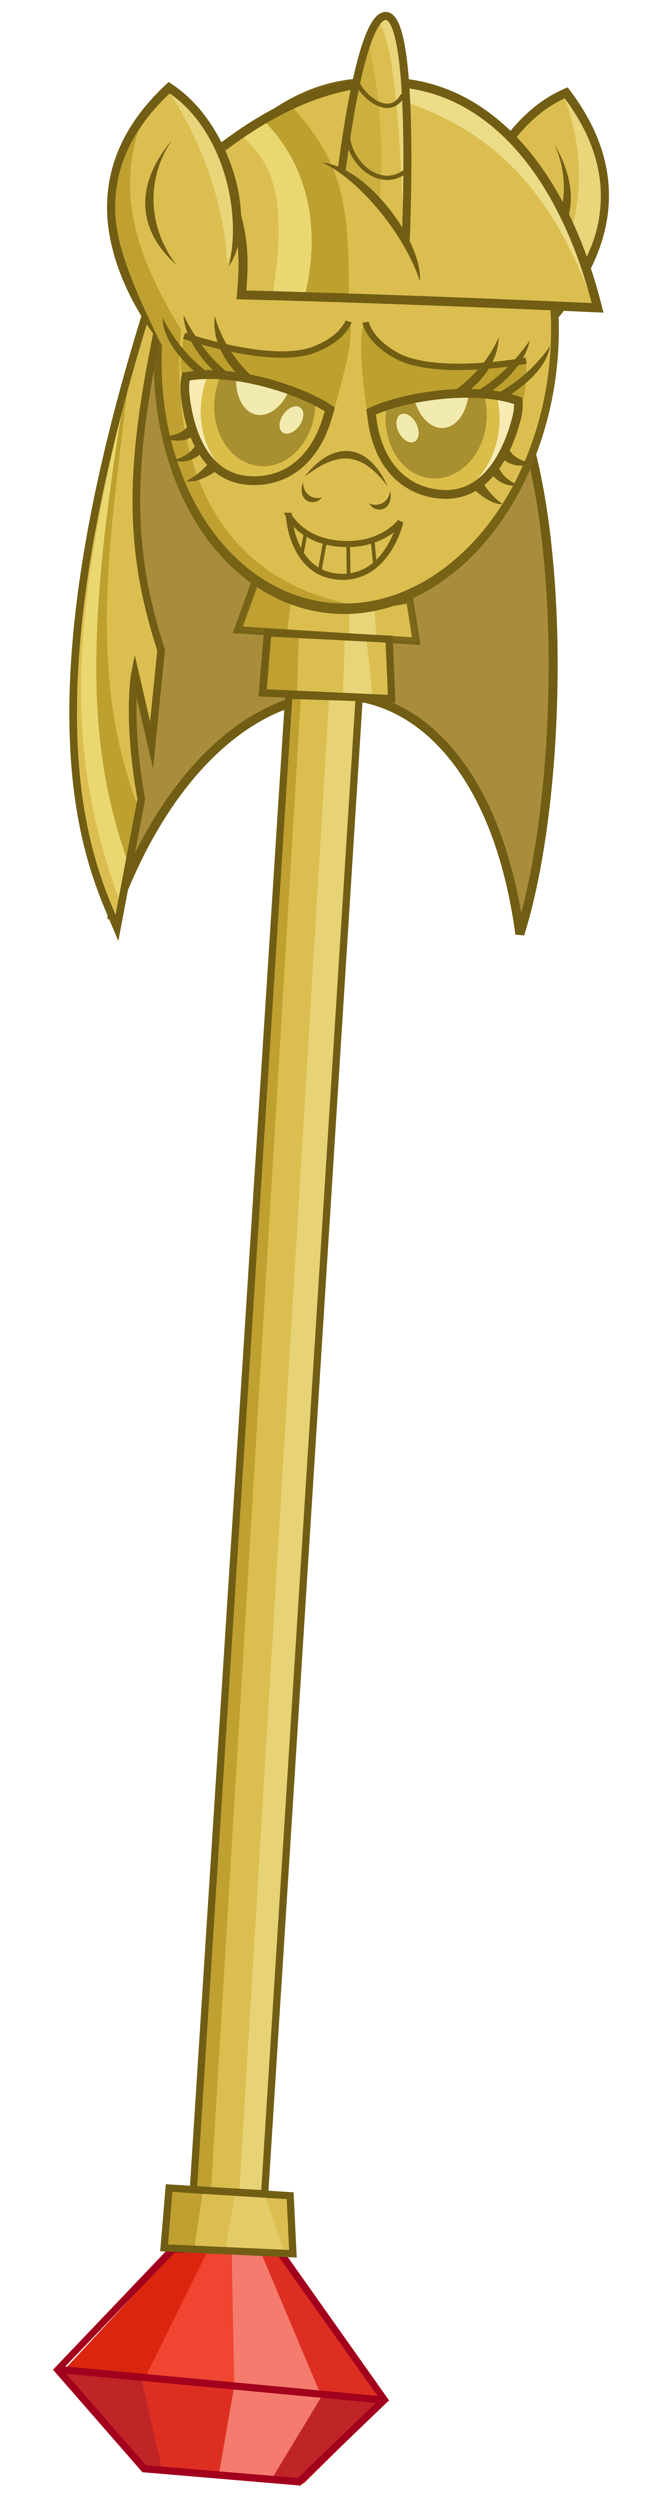 <?xml version="1.0" encoding="UTF-8" standalone="no"?>
<!-- Created with Inkscape (http://www.inkscape.org/) -->
<svg id="svg2" xmlns:inkscape="http://www.inkscape.org/namespaces/inkscape" xmlns:rdf="http://www.w3.org/1999/02/22-rdf-syntax-ns#" xmlns="http://www.w3.org/2000/svg" sodipodi:docname="princess_twilight_s_scepter_by_takua770-k_a_edit.svg" inkscape:export-filename="C:\Users\John\Pictures\MLP Vectors\Other Characters\Twilight Cepter.png" height="1675" width="445.28" inkscape:export-xdpi="90" version="1.1" inkscape:export-ydpi="90" xmlns:cc="http://creativecommons.org/ns#" xmlns:dc="http://purl.org/dc/elements/1.1/" inkscape:version="0.48.4 r9939" xmlns:sodipodi="http://sodipodi.sourceforge.net/DTD/sodipodi-0.dtd">
 <defs id="defs4">
  <clipPath id="clipPath7378" clipPathUnits="userSpaceOnUse">
   <path id="path7380" d="m1315.8-506.83 10.15 8.232 15.584 19.116 15.88 30.797 30.195-22.24 0.482-152.06-97.655 28.906 23.902 75.025z" inkscape:connector-curvature="0" stroke="#000" stroke-width="1px" fill="none"/>
  </clipPath>
  <clipPath id="clipPath7578" clipPathUnits="userSpaceOnUse">
   <path id="path7580" style="color:#000000" d="m987.89-143.59c-0.287 2.446-0.198 6.885 0.925 11.505 6.209 25.556 20.799 52.802 48.687 51.8 23.874-0.858 44.022-17.284 48.434-51.335-0.033-1.787 0.661-1.557 0.515-3.306-20.683-10.255-68.519-18.946-98.562-8.664z" sodipodi:nodetypes="cssccc" inkscape:connector-curvature="0" stroke="#715e14" stroke-width="5.881" fill="none"/>
  </clipPath>
  <clipPath id="clipPath7578-1" clipPathUnits="userSpaceOnUse">
   <path id="path7580-9" style="color:#000000" d="m987.89-143.59c-0.287 2.446-0.198 6.885 0.925 11.505 6.209 25.556 20.799 52.802 48.687 51.8 23.874-0.858 44.022-17.284 48.434-51.335-0.033-1.787 0.661-1.557 0.515-3.306-20.683-10.255-68.519-18.946-98.562-8.664z" sodipodi:nodetypes="cssccc" inkscape:connector-curvature="0" stroke="#715e14" stroke-width="5.881" fill="none"/>
  </clipPath>
 </defs>
 <sodipodi:namedview id="base" fit-margin-left="10" inkscape:zoom="1.4142136" borderopacity="1.0" inkscape:current-layer="g7382" inkscape:cx="226.27866" inkscape:cy="1416.1004" inkscape:window-maximized="1" showgrid="false" fit-margin-right="10" inkscape:guide-bbox="true" inkscape:snap-global="false" showguides="true" bordercolor="#666666" inkscape:window-x="1358" inkscape:window-y="-8" fit-margin-bottom="10" inkscape:window-width="1920" inkscape:pageopacity="0.0" inkscape:pageshadow="2" pagecolor="#ffffff" inkscape:document-units="px" inkscape:window-height="1018" fit-margin-top="10"/>
 <g id="layer2" transform="translate(-167.28 386.35)" inkscape:groupmode="layer" inkscape:label="Scepter">
  <g id="g7382" transform="translate(-691.23 3.627)">
   <path id="path3773-0" d="m670.5 385.9-39.883 34.362-44.687-38.499-9.038 4.453-4.365 27.708-5.487 128.29c29.404-83.498 101.2-83.01 112.89 4.113 13.736-43.639 13.287-136.1-9.428-160.43z" sodipodi:nodetypes="cccccccc" inkscape:connector-curvature="0" transform="matrix(2.423 0 0 2.423 -440.34 -1087.9)" stroke="#715e14" stroke-width="2.5" fill="#a98d3c"/>
   <g id="g6017" transform="matrix(.985 .173 -.173 .985 215.07 -570.82)">
    <path id="path6007" d="m1019.1 99.459 18.373-26.976 12-9.25 10.75 9.5 21.75 33 7.75 33.5-3.75 24.5-5 5-14.717-21.001-29.259-34.158z" sodipodi:nodetypes="ccccccccccc" inkscape:connector-curvature="0" fill="#dcbe50"/>
    <path id="path3853-7-1-2" style="block-progression:tb;text-indent:0;color:#000000;text-transform:none" d="m1047.6 97.348c17.015 24.484 17.284 57.436-2.816 83.754 23.717-20.808 30.588-50.977 2.816-83.754z" sodipodi:nodetypes="ccc" inkscape:connector-curvature="0" fill="#715e14"/>
    <path id="path4242-5-8" d="m1042.5 223.38c31.32-47.091 38.606-103.12 6.114-158.4 55.036 40.248 38.281 114.58 17.981 152.12l-12.417 18.19z" sodipodi:nodetypes="ccccc" inkscape:connector-curvature="0" fill="#e9d57a"/>
    <path id="path3771-4-9" style="block-progression:tb;text-indent:0;color:#000000;text-transform:none" d="m1085.8 147.16c1.171-26.612-7.898-53.889-36.465-81.009-35.4 24.529-48.759 78.565-39.681 116.06-18.588-28.228-3.795-82.812 25.081-111.5 4.125-4.098 8.685-7.816 13.608-11.036l1.632-1.081 1.417 1.275c30.737 28.448 41.088 58.458 39.816 87.362-1.272 28.905-15.506 61.097-35.811 86.489 10.918-23.06 29.211-59.462 30.404-86.565z" sodipodi:nodetypes="sccscccscs" inkscape:connector-curvature="0" fill="#715e14"/>
   </g>
   <path id="path4262-0" d="m865.58 380.21-14.1 38.496 119.63 7.592-4.354-27.952c-22.387 4.281-59.353 10.315-101.17-18.136z" sodipodi:nodetypes="ccccc" inkscape:connector-curvature="0" transform="translate(167.28 -386.35)" fill="#dcbe50"/>
   <path id="path4264-1" d="m870.56 420.54-3.366 40.1 86.398 3.952-1.72-39.857z" transform="translate(167.28 -386.35)" inkscape:connector-curvature="0" fill="#dcbe50"/>
   <path id="path4279-2" opacity=".5" d="m925.54 401.52-0.157 21.304 18.317 1.324-1.578-22.306z" inkscape:connector-curvature="0" transform="translate(167.28 -386.35)" fill="#f5eca4"/>
   <g id="g4255-5" transform="matrix(2.099 1.212 -1.212 2.099 1754.7 -1135.2)">
    <g id="g4250-0" fill="#bfa030">
     <path id="path4188-9" d="m-14.905 551.87 4.53 10.667-11.544 5.991-2.877-16.341z" sodipodi:nodetypes="ccccc" inkscape:connector-curvature="0"/>
     <path id="path4190-4" d="m-7.453 561.37 7.745 14.321-8.622 4.384-7.16-14.759z" inkscape:connector-curvature="0"/>
    </g>
   </g>
   <path id="path4281-3" opacity=".5" d="m922.21 423.11-1.228 38.952 19.547-0.572-3.916-37.833z" inkscape:connector-curvature="0" transform="translate(167.28 -386.35)" fill="#f5eca4"/>
   <path id="path3916-5" d="m870.56 420.54-3.366 40.1 86.398 3.952-1.72-39.857z" inkscape:connector-curvature="0" transform="translate(167.28 -386.35)" stroke="#715e14" stroke-width="4.846" fill="none"/>
   <path id="path3914-1" opacity="0.883" d="m864.41 380.51-13.724 37.845 119.63 7.592-4.354-27.952c-22.387 4.281-59.661 9.848-101.55-17.485z" sodipodi:nodetypes="ccccc" inkscape:connector-curvature="0" transform="translate(167.28 -386.35)" stroke="#715e14" stroke-width="4.846" fill="none"/>
   <g id="g4899" transform="matrix(2.381 .665 -.587 2.732 426.09 -1999.7)">
    <path id="path4171-8-2" sodipodi:rx="59.107143" sodipodi:ry="60.892857" sodipodi:type="arc" d="m-2.143 506.11c0 33.63-26.463 60.893-59.107 60.893s-59.107-27.263-59.107-60.893 26.463-60.893 59.107-60.893 59.107 27.263 59.107 60.893z" transform="matrix(.595 .816 -.672 .662 799.34 286.12)" sodipodi:cy="506.11218" sodipodi:cx="-61.25" fill="#dcbe50"/>
    <path id="path4186-1" d="m810.94 190.47c-24.049 44.019-27.065 100.08-3.531 147 26.005 51.845 80.687 79.373 139.43 68.74-151.3-3.621-157.36-141.59-128.21-209.48z" sodipodi:nodetypes="csccc" inkscape:connector-curvature="0" transform="matrix(.406 -.078 .077 .423 28.545 532.26)" fill="#bfa030"/>
    <path id="path4171-8" sodipodi:rx="59.107143" sodipodi:ry="60.892857" sodipodi:type="arc" d="m-2.143 506.11c0 33.63-26.463 60.893-59.107 60.893s-59.107-27.263-59.107-60.893 26.463-60.893 59.107-60.893 59.107 27.263 59.107 60.893z" transform="matrix(.595 .816 -.672 .662 799.34 286.12)" stroke="#776316" sodipodi:cy="506.11218" sodipodi:cx="-61.25" stroke-width="2.377" fill="none"/>
   </g>
   <path id="path4114-8" d="m966.31-174.08c-19.772 93.898-21.264 146.33 2.638 219.15l-6.076 62.22-12.194-37.476s-3.548 36.204 2.654 72.259l-16.391 89.592c-17.01-40.55-66.79-137.2 21.57-418.03z" sodipodi:nodetypes="cccccccc" inkscape:connector-curvature="0" fill="#dcbe50"/>
   <g id="g4092-3" transform="matrix(2.099 1.212 -1.212 2.099 1783 -1133.3)">
    <path id="path4054-7" d="m-90.405 476.02c7.404 3.468-8.735 31.315-0.878 36.242 22.457-18.33 78.656-53.807 100.44-65.024-31.663-37.756-91.877-46.805-114.22 16.032 6.352 2.915 11.142 7.428 14.659 12.75z" sodipodi:nodetypes="ccccc" inkscape:connector-curvature="0" fill="#dcbe50"/>
    <g id="g4050-8" transform="translate(-2.527 1.459)">
     <path id="path4018-8" d="m-94.78 448.63c15.173 6.129 15.264 22.148 30.22 36.666l14.835-7.48c-12.329-21.422-19.362-31.226-40.021-37.86z" sodipodi:nodetypes="ccccc" inkscape:connector-curvature="0" fill="#bea02e"/>
     <path id="path4016-2" d="m-98.294 453.75c10.295 2.191 19.519 6.572 29.931 33.991l7.919-4.104c-5.269-17.785-16.569-32.043-35.325-36.743z" sodipodi:nodetypes="ccccc" inkscape:connector-curvature="0" fill="#e9d872"/>
    </g>
   </g>
   <g id="g4046-9" transform="matrix(1.496 1.214 -.864 2.103 1537.3 -1135.9)">
    <path id="path4022-1" d="m-20.357 655.58c-1.456-3.236-3.47-10.789-3.47-10.789-37.895-31.8-50.261-72.631-66.455-114.3 13.04 65.81 27.627 98.735 69.925 125.08z" sodipodi:nodetypes="cccc" inkscape:connector-curvature="0" fill="#e9d872"/>
    <path id="path4020-3" d="m-27.077 629.45c-40.709-23.64-50.008-67.41-66.048-106.19 21.26 72.75 38.617 101 69.317 120.91z" sodipodi:nodetypes="cccc" inkscape:connector-curvature="0" fill="#bea02e"/>
   </g>
   <path id="path4275-1" opacity=".65" d="m1089.9-332.65c85.468 17.775 134.69 55.187 169.17 153.41-27.012-140.84-112.14-159.49-169.17-153.41z" sodipodi:nodetypes="ccc" inkscape:connector-curvature="0" fill="#f5eca4"/>
   <path id="path2997-6" d="m1003.3-281.13c20.842 42.362 19.04 64.748 17.124 88.709 79.669 2.007 170.1 5.569 238.84 8.706-34.713-138.41-134.34-205.96-264.37-97.483" sodipodi:nodetypes="cccc" inkscape:connector-curvature="0" stroke="#715e14" stroke-width="6.058" fill="none"/>
   <path id="path4173-5" d="m1014.8-223.76 2.011-22.168-7.875-33.114-10.347-23.258-13.755-17.748-11.924-10.689-4.008 1.267-9.41 12.32-11.177 15.583-9.958 20.667-3.918 20.276 0.793 21.987 3.377 18.168 7.078 20.699 9.655 22.799 6.553 11.288z" inkscape:connector-curvature="0" fill="#dcbe50"/>
   <g id="g7278" transform="matrix(.988 -.157 .157 .988 -137.71 429)" clip-path="url(#clipPath7378)">
    <g id="g7295" transform="translate(-1.45 34.206)">
     <g id="g7288" transform="matrix(1.13 .007 -.001 1.078 -180.6 21.754)">
      <path id="path4167-1" d="m1328.2-518.03s22.711-97.796 40.118-98.678c18.108 0.265-11.189 157.05-11.189 157.05 3.642-15.432-14.818-61.42-28.93-58.372z" sodipodi:nodetypes="cccc" inkscape:connector-curvature="0" fill="#dcbe50"/>
      <path id="path6974" d="m1363.1-616.29c12.537 11.22-2.92 121.79-4.007 140.22 11.144-39.732 15.256-94.457 13.572-140.14z" fill-opacity=".502" sodipodi:nodetypes="cccc" inkscape:connector-curvature="0" fill="#f5eba3"/>
      <path id="path4327-6" opacity=".5" d="m1344.1-493.27c10.592-25.482 14.905-75.4 12.204-109.48-12.643 30.962-24.058 54.942-28.214 86.26z" sodipodi:nodetypes="cccc" inkscape:connector-curvature="0" fill="#bea02e"/>
      <path id="path3905-7" d="m1345.6-582.93c0.443 8.78 15.17 29.809 26.28 14.66" sodipodi:nodetypes="cc" inkscape:connector-curvature="0" stroke="#715e14" stroke-width="2.705" fill="none"/>
      <path id="path3907-1" d="m1337.5-555.91c-7.858 18.386 10.436 47.359 30.565 33.726" sodipodi:nodetypes="cc" inkscape:connector-curvature="0" stroke="#715e14" stroke-width="2.673" fill="none"/>
     </g>
     <path id="path3903-0" d="m1319-528.27s29.632-108.36 47.701-107.09c21.33 1.499-11.116 156.43-11.116 156.43-12.078-27.302-23.512-42.368-36.585-49.341z" sodipodi:nodetypes="cscc" inkscape:connector-curvature="0" stroke="#715e14" stroke-width="5.349" fill="none"/>
    </g>
   </g>
   <g id="g7304" transform="matrix(.979 -.203 .203 .979 69.052 239.67)">
    <path id="path3853-7-4-2" style="block-progression:tb;text-indent:0;color:#000000;text-transform:none" d="m1138.5-214.63c-3.408-31.169-24.58-73.571-47.96-91.239 30.108 9.899 55.33 67.111 47.96 91.239z" inkscape:transform-center-x="-23.811853" inkscape:transform-center-y="1.5659429" inkscape:connector-curvature="0" sodipodi:nodetypes="ccc" fill="#715e14"/>
   </g>
   <path id="path3767-5" d="m965.56-174.83c-19.772 93.898-22.182 149.65 1.012 220.35l-6.422 63.717-11.063-48.088s-5.675 29.026 4.144 84.29l-16.29 86.223c-17-40.55-66.78-137.2 21.58-418.03" sodipodi:nodetypes="ccccccc" inkscape:connector-curvature="0" stroke="#715e14" stroke-miterlimit="10" stroke-width="5.121" fill="none"/>
   <path id="path5538" d="m1062.8-70.617c15.861-20.881 40.072-27.179 55.689 6.433-18.01-23.49-33.185-23.691-55.689-6.433z" sodipodi:nodetypes="ccc" inkscape:connector-curvature="0" fill="#715e14"/>
   <g id="g5888" transform="matrix(.995 .097 -.097 .995 200.01 -489.9)">
    <path id="path3853-0" style="block-progression:tb;text-indent:0;color:#000000;text-transform:none" d="m912.71 346.21c-4.226 2.45-12.832 0.529-13.763-8.869-3.202 12.994 8.924 16.635 13.763 8.869z" sodipodi:nodetypes="ccc" inkscape:connector-curvature="0" fill="#715e14"/>
   </g>
   <g id="g5888-7" transform="matrix(-.999 -.051 -.051 .999 2033 -345.35)">
    <path id="path3853-0-2" style="block-progression:tb;text-indent:0;color:#000000;text-transform:none" d="m910.65 339.2c-4.226 2.45-12.832 0.529-13.763-8.869-3.202 12.994 8.924 16.635 13.763 8.869z" sodipodi:nodetypes="ccc" inkscape:connector-curvature="0" fill="#715e14"/>
   </g>
   <path id="path5914" d="m1052.2-44.428s9.01 17.531 35.993 18.876c26.982 1.346 38.854-14.83 38.854-14.83s-8.901 39.077-41.439 36.791c-31.378-2.204-33.407-40.837-33.407-40.837z" sodipodi:nodetypes="czcsc" inkscape:connector-curvature="0" stroke="#715e14" stroke-width="4.057" fill="none"/>
   <path id="path5916" d="m1063.5-32.899-2.759 14.782" sodipodi:nodetypes="cc" inkscape:connector-curvature="0" stroke="#715e14" stroke-width="2.497" fill="none"/>
   <path id="path5918" d="m1076.5-27.405-3.558 19.736" sodipodi:nodetypes="cc" inkscape:connector-curvature="0" stroke="#715e14" stroke-width="2.497" fill="none"/>
   <path id="path5920" d="m1092-25.194 0.349 23.482" sodipodi:nodetypes="cc" inkscape:connector-curvature="0" stroke="#715e14" stroke-width="2.497" fill="none"/>
   <path id="path5922" d="m1108.2-29.883 1.742 18.287" sodipodi:nodetypes="cc" inkscape:connector-curvature="0" stroke="#715e14" stroke-width="2.497" fill="none"/>
   <g id="g6011" transform="translate(167.28 -386.35)">
    <path id="path4273-7" opacity=".5" d="m582.35 312.46c10.188 15.827 15.972 33.11 16.533 48.477 6.306-16.984 3.317-36.478-16.533-48.477z" sodipodi:nodetypes="ccc" inkscape:connector-curvature="0" transform="matrix(2.423 0 0 2.423 -607.62 -701.56)" fill="#f5eca4"/>
    <path id="path3853-7-1" style="block-progression:tb;text-indent:0;color:#000000;text-transform:none" d="m583.71 326.72c-7.022 10.104-7.133 23.703 1.162 34.564-9.788-8.587-12.623-21.037-1.162-34.564z" sodipodi:nodetypes="ccc" transform="matrix(2.423 0 0 2.423 -607.62 -701.56)" inkscape:connector-curvature="0" fill="#715e14"/>
    <path id="path4242-5" d="m585.83 378.74c-11.929-19.779-18.821-38.617-9.383-60.056-17.775 19.7-8.938 41.973-0.561 57.465l5.124 7.507z" sodipodi:nodetypes="ccccc" inkscape:connector-curvature="0" transform="matrix(2.423 0 0 2.423 -607.62 -701.56)" fill="#bfa030"/>
    <path id="path3771-4" style="block-progression:tb;text-indent:0;color:#000000;text-transform:none" d="m567.95 347.28c-0.483-10.982 3.259-22.239 15.049-33.431 14.609 10.123 20.122 32.423 16.376 47.896 7.671-11.649 1.566-34.175-10.351-46.013-1.702-1.691-3.584-3.225-5.616-4.554l-0.673-0.446-0.585 0.526c-12.685 11.74-16.956 24.125-16.431 36.053 0.525 11.928 6.399 25.214 14.779 35.693-4.505-9.516-12.055-24.539-12.547-35.724z" sodipodi:nodetypes="sccscccscs" inkscape:connector-curvature="0" transform="matrix(2.423 0 0 2.423 -607.62 -701.56)" fill="#715e14"/>
   </g>
  </g>
  <path id="path4264" d="m346.89 37.677-3.366 40.1 86.398 3.952-1.72-39.857z" inkscape:connector-curvature="0" fill="#dcbe50"/>
  <path id="path4266" d="m344.75 1083.5 63.39-1002.5-47.2-1.497-64 1001.2z" sodipodi:nodetypes="ccccc" inkscape:connector-curvature="0" fill="#dcbe50"/>
  <g id="g4368" transform="matrix(2.16 1.099 -1.099 2.16 940.21 -1168.1)">
   <g id="g4354" transform="matrix(-.66 -.751 .751 -.66 469.97 2488.9)">
    <path id="path4351" d="m186.04 965.17 27.069-13.609 44.117 23.779-10.169 30.807-39.93 16.451-33.649-13.609z" transform="matrix(-.66 .751 -.751 -.66 2179.2 1291.1)" inkscape:connector-curvature="0" fill="#dd2f21"/>
    <path id="path3983" d="m1273 775.58 1.768-4.672 32.325-15.784-0.379 1.894-6.819 19.193z" sodipodi:nodetypes="cccccc" inkscape:connector-curvature="0" fill="#bf2527"/>
    <path id="path3985" d="m1260.5 811.82 16.162 28.537 6.061-16.983-19.319-19.635z" sodipodi:nodetypes="ccccc" inkscape:connector-curvature="0" fill="#bf2527"/>
    <path id="path3979" d="m1263.4 803.74 19.193 19.572 43.184-6.44 2.02-7.702-36.492-8.586-22.728-10.228z" inkscape:connector-curvature="0" fill="#f47b6d"/>
    <path id="path3981" d="m1291 800.58 8.965-24.37 29.8 25.506-1.705 7.387z" sodipodi:nodetypes="ccccc" inkscape:connector-curvature="0" fill="#f04530"/>
    <path id="path4377" d="m194.18 961.53 0.466 38.869-21.171 8.598 12.562-43.818z" sodipodi:nodetypes="ccccc" inkscape:connector-curvature="0" transform="matrix(-.66 .751 -.751 -.66 2179.2 1291.1)" fill="#da260f"/>
   </g>
   <path id="path3964" style="block-progression:tb;text-indent:0;color:#000000;text-transform:none" d="m212.59 950.37-0.45-0.228-0.458 0.236-25.546 13.4-0.388 0.174-0.093 0.415-13.479 44.988 34.511 13.884 0.365 0.178 0.388-0.174 39.876-16.224 0.408-0.151 0.14-0.456 11.025-31.671zm-36.704 58.343 80.057-31.677-9.803 28.268-39.083 15.943zm-1.086-1.708 12.63-41.661 24.721-12.965 43.363 22.703z" sodipodi:nodetypes="ccccccccccccccccccccccccc" inkscape:connector-curvature="0" fill="#a2001c"/>
  </g>
  <path id="path4268" d="m280.68 1079.6-3.366 40.1 86.398 3.952-1.72-39.857z" inkscape:connector-curvature="0" fill="#dcbe50"/>
  <g id="g4255" fill="#bfa030" transform="matrix(2.099 1.212 -1.212 2.099 1063.7 -1131.7)">
   <g id="g4250">
    <path id="path4190" d="m-7.453 561.37 7.745 14.321-8.622 4.384-7.16-14.759z" inkscape:connector-curvature="0"/>
    <path id="path4192" d="m1.681 575.98 185.36 370.88-4.53 2.19-183.83-371.39z" sodipodi:nodetypes="ccccc" inkscape:connector-curvature="0"/>
   </g>
   <path id="path4198" d="m184.85 947.44 6.208 15.82-7.231 3.762-7.306-15.344z" sodipodi:nodetypes="ccccc" inkscape:connector-curvature="0"/>
  </g>
  <path id="path4281" opacity=".5" d="m398.54 40.251-1.228 38.952 19.547-0.572-3.916-37.833z" inkscape:connector-curvature="0" fill="#f5eca4"/>
  <path id="path3916" d="m346.89 37.677-3.366 40.1 86.398 3.952-1.72-39.857z" inkscape:connector-curvature="0" stroke="#715e14" stroke-width="4.846" fill="none"/>
  <g id="g4292" opacity="0.883" transform="matrix(2.099 1.212 -1.212 2.099 1063.7 -1131.7)">
   <path id="path4283" opacity=".5" d="m8.576 572.3 185.48 371.05 6.72-3.8-185.18-370.97z" sodipodi:nodetypes="ccccc" inkscape:connector-curvature="0" fill="#f5eca4"/>
   <path id="path4290" opacity=".5" d="m192.88 943.34 5.71 15.862 14.805-7.825-13.113-11.315z" inkscape:connector-curvature="0" fill="#ecdc87"/>
  </g>
  <path id="path3918" d="m344.75 1083.5 63.39-1002.5-47.2-1.497-64 1001.2z" sodipodi:nodetypes="ccccc" inkscape:connector-curvature="0" stroke="#715e14" stroke-width="4.846" fill="none"/>
  <path id="path3951" d="m280.68 1079.6-3.366 40.1 86.398 3.952-1.859-38.891z" sodipodi:nodetypes="ccccc" inkscape:connector-curvature="0" stroke="#715e14" stroke-width="4.846" fill="none"/>
  <g id="g7771" transform="translate(167.28 -386.35)">
   <g id="g7740" transform="translate(-858.5 389.98)">
    <path id="path6904" d="m980.91-136.71s-2.328-5.282-0.602-17.936c1.572-11.529 2.164-10.803 2.164-10.803l42.422 10.384 29.425 2.816 23.63-7.624 15.55-14.12s1.233 9.202-2.459 25.798c-4.089 18.379-8.317 31.645-8.317 31.645l-7.302-2.462-24.521-11.359-37.859-9.94-27.526 0.371z" sodipodi:nodetypes="cscccccscccccc" inkscape:connector-curvature="0" fill="#bea02e"/>
    <path id="path6477" d="m981.95-165.04s58.057 20.236 86.9 9.401c19.692-7.397 23.416-18.965 23.416-18.965" sodipodi:nodetypes="csc" inkscape:connector-curvature="0" stroke="#715e14" stroke-width="4.3" fill="none"/>
    <g id="g6284" transform="matrix(.991 .135 -.135 .991 -15.014 -128.94)" clip-path="url(#clipPath7578)">
     <path id="path3775-9" sodipodi:rx="25.127544" sodipodi:ry="25.632622" sodipodi:type="arc" d="m-12.122 508.27c0 14.156-11.25 25.633-25.128 25.633s-25.128-11.476-25.128-25.633 11.25-25.633 25.128-25.633 25.128 11.476 25.128 25.633z" clip-path="none" transform="matrix(1.628 1.371 -1.065 1.915 1639.7 -1060.1)" sodipodi:cy="508.26877" sodipodi:cx="-37.249374" fill="#f7ebb3"/>
     <path id="path3795-6" sodipodi:rx="25.127544" sodipodi:ry="25.632622" sodipodi:type="arc" d="m-12.122 508.27c0 14.156-11.25 25.633-25.128 25.633s-25.128-11.476-25.128-25.633 11.25-25.633 25.128-25.633 25.128 11.476 25.128 25.633z" clip-path="none" transform="matrix(1.435 1.208 -.939 1.688 1574.2 -942.08)" sodipodi:cy="508.26877" sodipodi:cx="-37.249374" fill="#dbbd49"/>
     <path id="path3797-3" sodipodi:rx="25.127544" sodipodi:ry="25.632622" sodipodi:type="arc" d="m-12.122 508.27c0 14.156-11.25 25.633-25.128 25.633s-25.128-11.476-25.128-25.633 11.25-25.633 25.128-25.633 25.128 11.476 25.128 25.633z" clip-path="none" transform="matrix(1.122 .945 -.734 1.32 1457.5 -767.64)" sodipodi:cy="508.26877" sodipodi:cx="-37.249374" fill="#a88f2f"/>
     <g id="g4150-7" fill-rule="evenodd" clip-path="none" transform="matrix(2.305 -.017 -.102 2.421 1172.4 -1354.5)" fill="#f2ebb0">
      <path id="path4136-7" sodipodi:rx="8.2562704" sodipodi:ry="11.909488" sodipodi:type="arc" d="m-30.249 499.34c0 6.577-3.696 11.909-8.256 11.909s-8.256-5.332-8.256-11.909c0-6.577 3.696-11.909 8.256-11.909s8.256 5.332 8.256 11.909z" transform="translate(3.023 -3.418)" sodipodi:cy="499.3382" sodipodi:cx="-38.504906"/>
      <path id="path4138-7" sodipodi:rx="8.2562704" sodipodi:ry="11.909488" sodipodi:type="arc" d="m-30.249 499.34c0 6.577-3.696 11.909-8.256 11.909s-8.256-5.332-8.256-11.909c0-6.577 3.696-11.909 8.256-11.909s8.256 5.332 8.256 11.909z" transform="matrix(.334 .107 -.136 .323 55.242 350.87)" sodipodi:cy="499.3382" sodipodi:cx="-38.504906"/>
     </g>
    </g>
    <g id="g3823" transform="matrix(1.832 1.174 -1.106 2.084 184.02 -1866.8)" fill="#715e14">
     <path id="path3803-15" d="m707.05 447.33c-0.756 3.05-2.82 4.693-5.117 6.085 3.333 0.465 6.979-2.446 7.535-3.96z" sodipodi:nodetypes="cccc" inkscape:connector-curvature="0"/>
     <path id="path3805-4" d="m711.91 450.59c-0.25 3.11-1.878 5.143-3.753 6.984 3.074-0.27 5.95-3.87 6.237-5.452z" sodipodi:nodetypes="cccc" inkscape:connector-curvature="0"/>
     <path id="path3807-2" d="m718.08 452.92s-0.915 4.467-3.608 7.869c3.654-1.025 6.753-6.977 6.753-6.977z" sodipodi:nodetypes="cccc" inkscape:connector-curvature="0"/>
    </g>
    <path id="path3735" style="color:#000000" d="m983.22-137.62c-0.616 2.384-1.127 6.795-0.639 11.525 2.696 26.161 13.467 55.13 41.234 57.908 23.771 2.379 45.955-11.172 54.932-44.314 0.165-0.626 0.744-2.329 0.958-3.206-19.106-12.958-65.327-28.038-96.485-21.913z" sodipodi:nodetypes="cssccc" inkscape:connector-curvature="0" stroke="#715e14" stroke-width="5.881" fill="none"/>
   </g>
   <g id="g5569" transform="matrix(1 .026 -.021 .932 -694.21 17.4)" fill="#715e14">
    <path id="path3827-9" d="m852.02 225.66s-16.772-11.755-30.849-40.632c1.481 22.347 22.7 41.038 22.7 41.038z" sodipodi:nodetypes="cccc" inkscape:connector-curvature="0"/>
    <path id="path3803-1-0" d="m837.49 225.03s-19.201-14.041-30.206-37.8c-0.11 19.202 22.058 37.993 22.058 37.993z" sodipodi:nodetypes="cccc" inkscape:connector-curvature="0"/>
    <path id="path3829-7" d="m867.85 227.55s-18.521-16.204-25.743-42.544c-2.219 24.062 16.237 41.43 16.237 41.43z" sodipodi:nodetypes="cccc" inkscape:connector-curvature="0"/>
   </g>
  </g>
  <g id="g7771-5" transform="matrix(-.989 -.148 -.148 .989 675.5 -348.91)">
   <g id="g7740-3" transform="translate(-858.5 389.98)">
    <path id="path6904-2" d="m980.91-136.71s-2.328-5.282-0.602-17.936c1.572-11.529 2.164-10.803 2.164-10.803l42.422 10.384 29.425 2.816 23.63-7.624 15.55-14.12s1.233 9.202-2.459 25.798c-4.089 18.379-8.317 31.645-8.317 31.645l-7.302-2.462-24.521-11.359-37.859-9.94-27.526 0.371z" sodipodi:nodetypes="cscccccscccccc" inkscape:connector-curvature="0" fill="#bea02e"/>
    <path id="path6477-5" d="m981.95-165.04s58.057 20.236 86.9 9.401c19.692-7.397 23.416-18.965 23.416-18.965" sodipodi:nodetypes="csc" inkscape:connector-curvature="0" stroke="#715e14" stroke-width="4.3" fill="none"/>
    <g id="g6284-2" transform="matrix(.991 .135 -.135 .991 -15.014 -128.94)" clip-path="url(#clipPath7578-1)">
     <path id="path3775-9-5" sodipodi:rx="25.127544" sodipodi:ry="25.632622" sodipodi:type="arc" d="m-12.122 508.27c0 14.156-11.25 25.633-25.128 25.633s-25.128-11.476-25.128-25.633 11.25-25.633 25.128-25.633 25.128 11.476 25.128 25.633z" clip-path="none" transform="matrix(1.628 1.371 -1.065 1.915 1639.7 -1060.1)" sodipodi:cy="508.26877" sodipodi:cx="-37.249374" fill="#f7ebb3"/>
     <path id="path3795-6-8" sodipodi:rx="25.127544" sodipodi:ry="25.632622" sodipodi:type="arc" d="m-12.122 508.27c0 14.156-11.25 25.633-25.128 25.633s-25.128-11.476-25.128-25.633 11.25-25.633 25.128-25.633 25.128 11.476 25.128 25.633z" clip-path="none" transform="matrix(1.435 1.208 -.939 1.688 1574.2 -942.08)" sodipodi:cy="508.26877" sodipodi:cx="-37.249374" fill="#dbbd49"/>
     <path id="path3797-3-6" sodipodi:rx="25.127544" sodipodi:ry="25.632622" sodipodi:type="arc" d="m-12.122 508.27c0 14.156-11.25 25.633-25.128 25.633s-25.128-11.476-25.128-25.633 11.25-25.633 25.128-25.633 25.128 11.476 25.128 25.633z" clip-path="none" transform="matrix(1.122 .945 -.734 1.32 1457.5 -767.64)" sodipodi:cy="508.26877" sodipodi:cx="-37.249374" fill="#a88f2f"/>
     <g id="g4150-7-7" fill-rule="evenodd" clip-path="none" transform="matrix(2.305 -.017 -.102 2.421 1172.4 -1354.5)" fill="#f2ebb0">
      <path id="path4136-7-7" sodipodi:rx="8.2562704" sodipodi:ry="11.909488" sodipodi:type="arc" d="m-30.249 499.34c0 6.577-3.696 11.909-8.256 11.909s-8.256-5.332-8.256-11.909c0-6.577 3.696-11.909 8.256-11.909s8.256 5.332 8.256 11.909z" transform="translate(3.023 -3.418)" sodipodi:cy="499.3382" sodipodi:cx="-38.504906"/>
      <path id="path4138-7-2" sodipodi:rx="8.2562704" sodipodi:ry="11.909488" sodipodi:type="arc" d="m-30.249 499.34c0 6.577-3.696 11.909-8.256 11.909s-8.256-5.332-8.256-11.909c0-6.577 3.696-11.909 8.256-11.909s8.256 5.332 8.256 11.909z" transform="matrix(.334 .107 -.136 .323 55.242 350.87)" sodipodi:cy="499.3382" sodipodi:cx="-38.504906"/>
     </g>
    </g>
    <g id="g3823-2" transform="matrix(1.832 1.174 -1.106 2.084 184.02 -1866.8)" fill="#715e14">
     <path id="path3803-15-9" d="m707.05 447.33c-0.756 3.05-2.82 4.693-5.117 6.085 3.333 0.465 6.979-2.446 7.535-3.96z" sodipodi:nodetypes="cccc" inkscape:connector-curvature="0"/>
     <path id="path3805-4-4" d="m711.91 450.59c-0.25 3.11-1.878 5.143-3.753 6.984 3.074-0.27 5.95-3.87 6.237-5.452z" sodipodi:nodetypes="cccc" inkscape:connector-curvature="0"/>
     <path id="path3807-2-1" d="m718.08 452.92s-0.915 4.467-3.608 7.869c3.654-1.025 6.753-6.977 6.753-6.977z" sodipodi:nodetypes="cccc" inkscape:connector-curvature="0"/>
    </g>
    <path id="path3735-9" style="color:#000000" d="m983.22-137.62c-0.616 2.384-1.127 6.795-0.639 11.525 2.696 26.161 13.467 55.13 41.234 57.908 23.771 2.379 45.955-11.172 54.932-44.314 0.58-1.72 0.49-1.478 0.958-3.206-19.106-12.958-65.327-28.038-96.485-21.913z" sodipodi:nodetypes="cssccc" inkscape:connector-curvature="0" stroke="#715e14" stroke-width="5.881" fill="none"/>
   </g>
   <g id="g5569-6" transform="matrix(1 .026 -.021 .932 -694.21 17.4)" fill="#715e14">
    <path id="path3827-9-9" d="m852.02 225.66s-16.772-11.755-30.849-40.632c1.481 22.347 22.7 41.038 22.7 41.038z" sodipodi:nodetypes="cccc" inkscape:connector-curvature="0"/>
    <path id="path3803-1-0-8" d="m837.49 225.03s-19.201-14.041-30.206-37.8c-0.11 19.202 22.058 37.993 22.058 37.993z" sodipodi:nodetypes="cccc" inkscape:connector-curvature="0"/>
    <path id="path3829-7-2" d="m867.82 228.19s-18.521-16.204-25.743-42.544c-2.219 24.062 16.237 41.43 16.237 41.43z" sodipodi:nodetypes="cccc" inkscape:connector-curvature="0"/>
   </g>
  </g>
 </g>
</svg>
